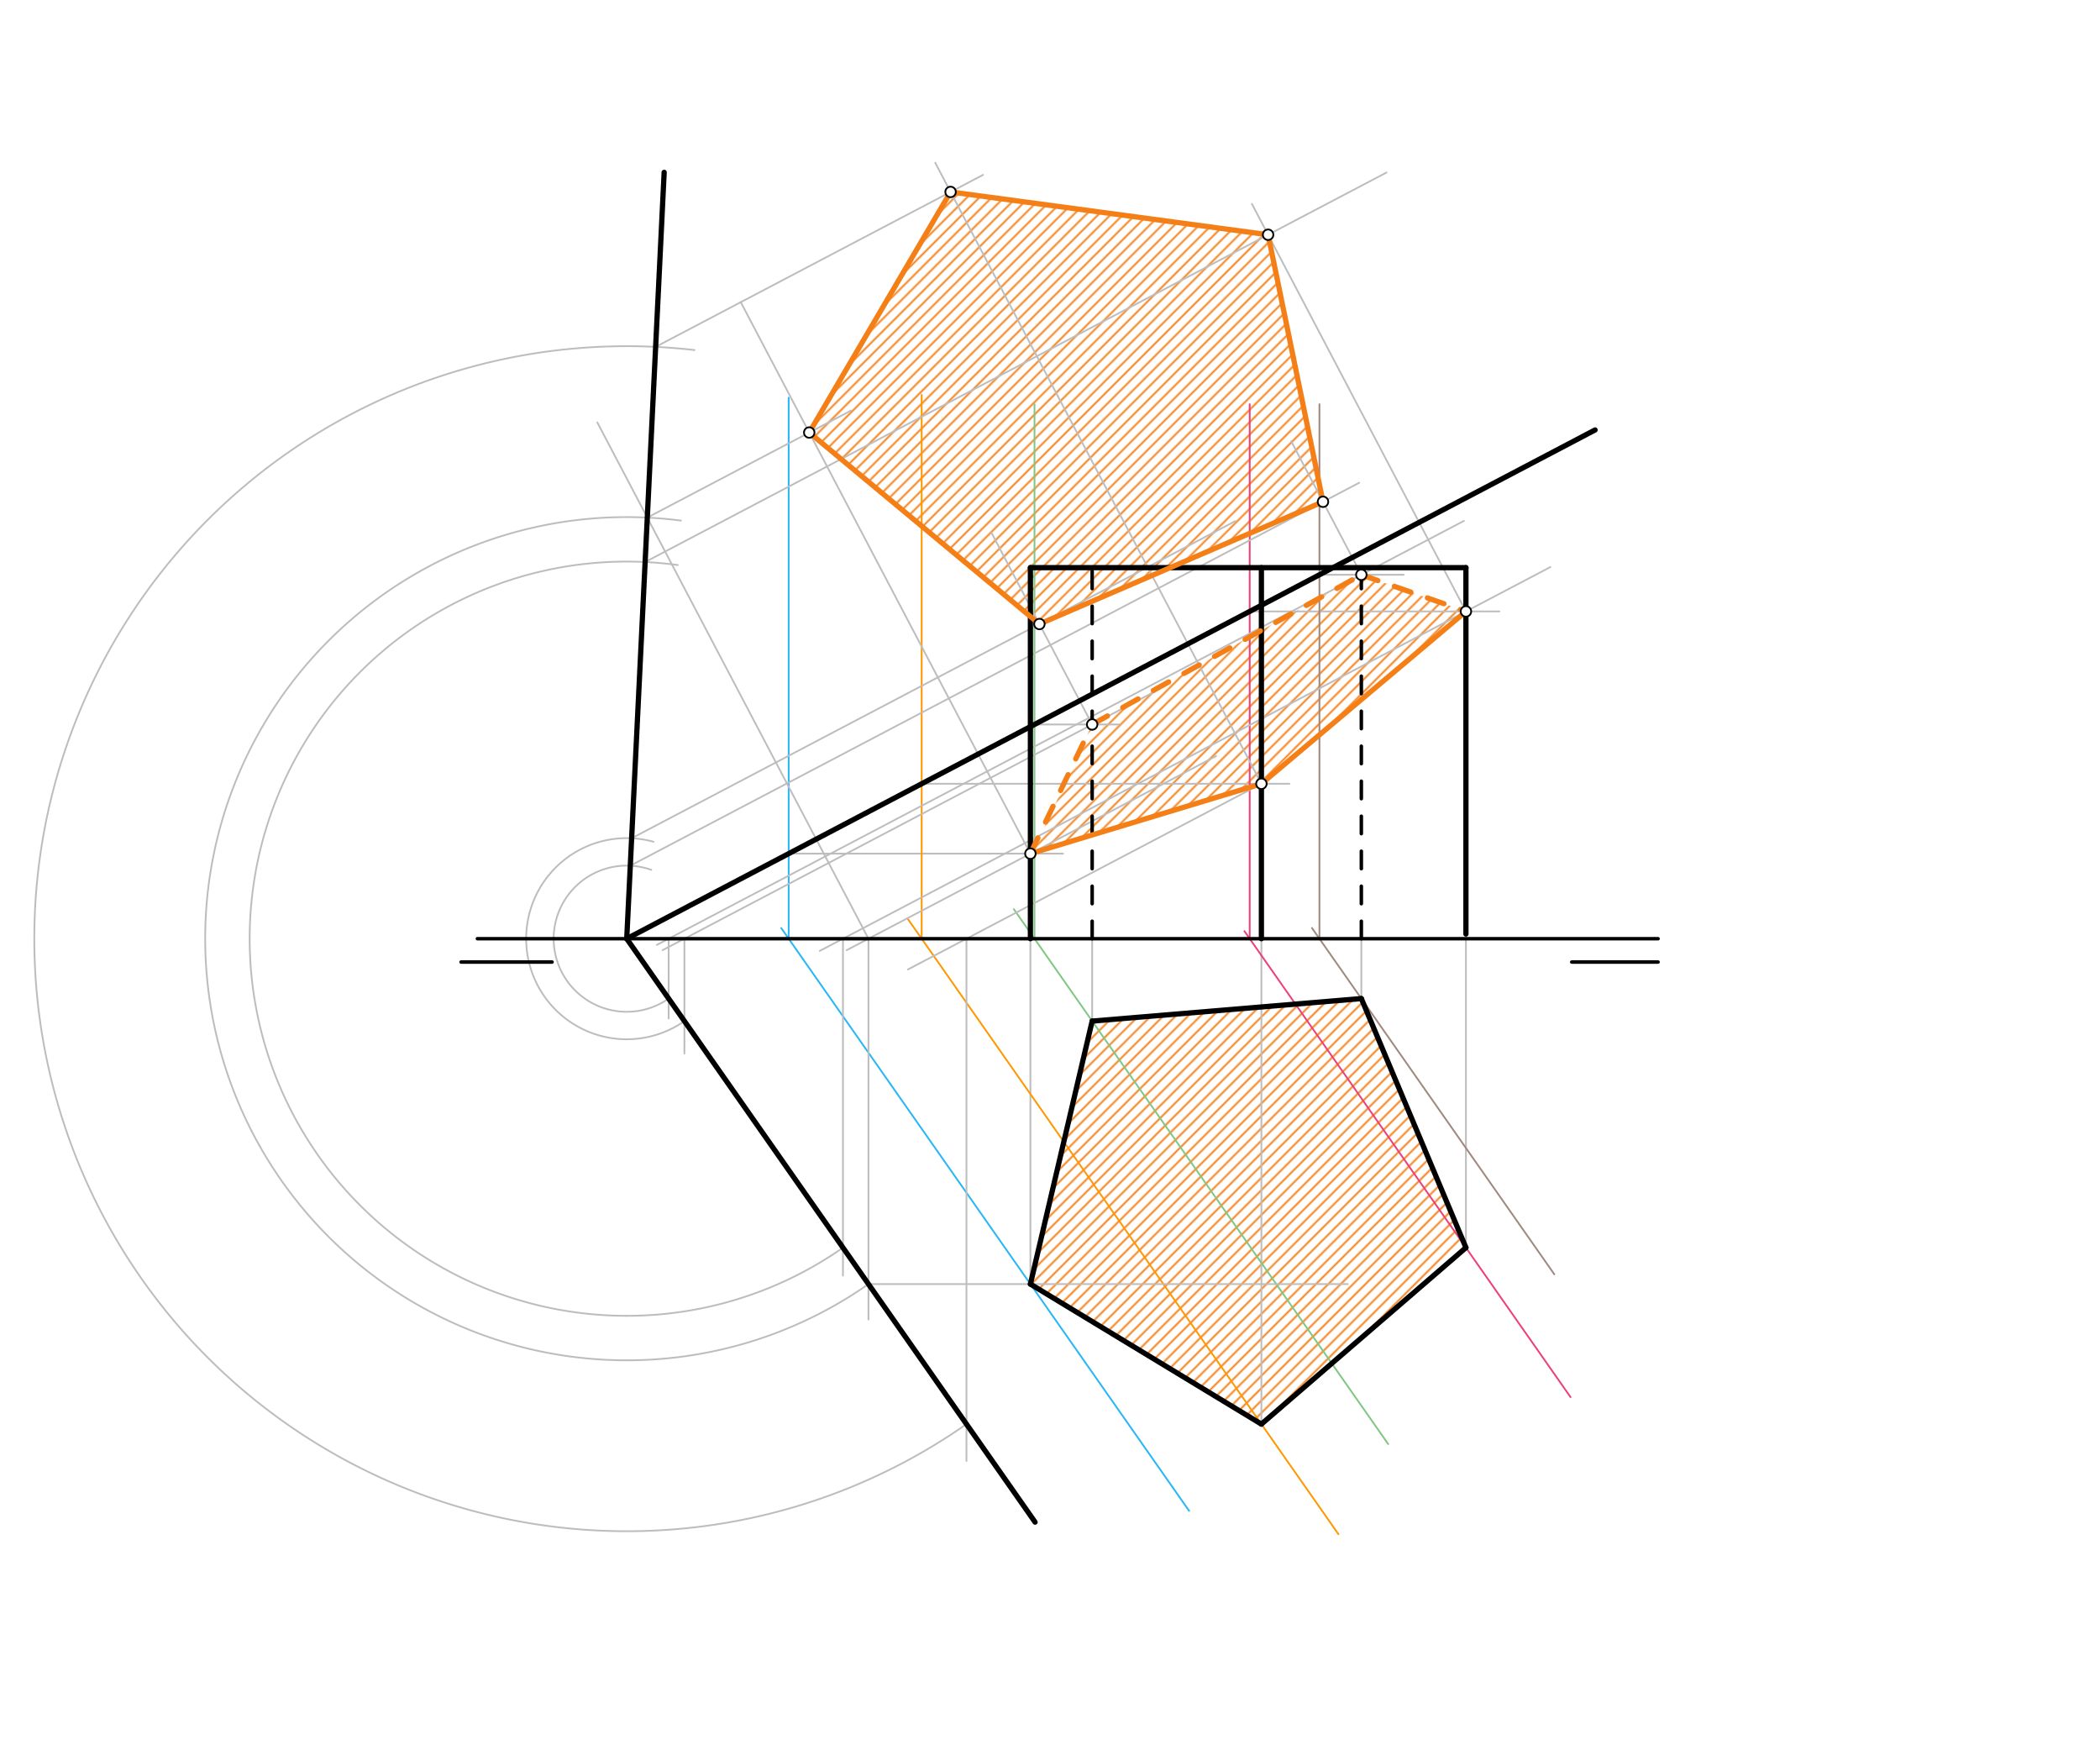 <svg xmlns="http://www.w3.org/2000/svg" class="svg--816" height="100%" preserveAspectRatio="xMidYMid meet" viewBox="0 0 1200 1000" width="100%"><defs><marker id="marker-arrow" markerHeight="16" markerUnits="userSpaceOnUse" markerWidth="24" orient="auto-start-reverse" refX="24" refY="4" viewBox="0 0 24 8"><path d="M 0 0 L 24 4 L 0 8 z" stroke="inherit"></path></marker></defs><g class="aux-layer--949"><g class="element--733"><defs><pattern height="5" id="fill_245_745kzs__pattern-stripes" patternTransform="rotate(-45)" patternUnits="userSpaceOnUse" width="5"><rect fill="#F57F17" height="1" transform="translate(0,0)" width="5"></rect></pattern></defs><g fill="url(#fill_245_745kzs__pattern-stripes)"><path d="M 588.8 487.709 L 720.8 447.786 L 837.675 349.32 L 777.907 328.387 L 624.094 413.916 L 590.133 487.142 Z" stroke="none"></path></g></g><g class="element--733"><defs><pattern height="5" id="fill_251_2pmzlc__pattern-stripes" patternTransform="rotate(-45)" patternUnits="userSpaceOnUse" width="5"><rect fill="#F57F17" height="1" transform="translate(0,0)" width="5"></rect></pattern></defs><g fill="url(#fill_251_2pmzlc__pattern-stripes)"><path d="M 588.8 733.65 L 720.8 813.65 L 837.675 712.832 L 777.907 570.523 L 624.094 583.389 L 588.8 733.65 Z" stroke="none"></path></g></g><g class="element--733"><defs><pattern height="5" id="fill_262_41f2vx__pattern-stripes" patternTransform="rotate(-45)" patternUnits="userSpaceOnUse" width="5"><rect fill="#F57F17" height="1" transform="translate(0,0)" width="5"></rect></pattern></defs><g fill="url(#fill_262_41f2vx__pattern-stripes)"><path d="M 462.418 247.12 L 593.947 356.525 L 756 286.683 L 724.626 134.112 L 543.182 109.661 L 462.418 247.12 Z" stroke="none"></path></g></g><g class="element--733"><line stroke="#BDBDBD" stroke-dasharray="none" stroke-linecap="round" stroke-width="1" x1="588.8" x2="588.8" y1="733.65" y2="536.317"></line></g><g class="element--733"><line stroke="#BDBDBD" stroke-dasharray="none" stroke-linecap="round" stroke-width="1" x1="624.094" x2="624.094" y1="583.389" y2="536.317"></line></g><g class="element--733"><line stroke="#BDBDBD" stroke-dasharray="none" stroke-linecap="round" stroke-width="1" x1="720.8" x2="720.8" y1="813.65" y2="536.317"></line></g><g class="element--733"><line stroke="#BDBDBD" stroke-dasharray="none" stroke-linecap="round" stroke-width="1" x1="777.907" x2="777.907" y1="570.523" y2="536.317"></line></g><g class="element--733"><line stroke="#BDBDBD" stroke-dasharray="none" stroke-linecap="round" stroke-width="1" x1="837.675" x2="837.675" y1="712.832" y2="536.317"></line></g><g class="element--733"><line stroke="#29B6F6" stroke-dasharray="none" stroke-linecap="round" stroke-width="1" x1="679.487" x2="446.404" y1="863.203" y2="530.227"></line></g><g class="element--733"><line stroke="#29B6F6" stroke-dasharray="none" stroke-linecap="round" stroke-width="1" x1="450.667" x2="450.667" y1="536.317" y2="227.217"></line></g><g class="element--733"><line stroke="#BDBDBD" stroke-dasharray="none" stroke-linecap="round" stroke-width="1" x1="450.667" x2="607.467" y1="487.709" y2="487.709"></line></g><g class="element--733"><line stroke="#FF9800" stroke-dasharray="none" stroke-linecap="round" stroke-width="1" x1="764.82" x2="518.896" y1="876.536" y2="525.216"></line></g><g class="element--733"><line stroke="#FF9800" stroke-dasharray="none" stroke-linecap="round" stroke-width="1" x1="526.667" x2="526.667" y1="536.317" y2="225.617"></line></g><g class="element--733"><line stroke="#BDBDBD" stroke-dasharray="none" stroke-linecap="round" stroke-width="1" x1="526.667" x2="736.8" y1="447.786" y2="447.786"></line></g><g class="element--733"><line stroke="#EC407A" stroke-dasharray="none" stroke-linecap="round" stroke-width="1" x1="897.452" x2="711.103" y1="798.227" y2="532.016"></line></g><g class="element--733"><line stroke="#EC407A" stroke-dasharray="none" stroke-linecap="round" stroke-width="1" x1="714.114" x2="714.114" y1="536.317" y2="230.95"></line></g><g class="element--733"><line stroke="#BDBDBD" stroke-dasharray="none" stroke-linecap="round" stroke-width="1" x1="714.114" x2="856.8" y1="349.32" y2="349.32"></line></g><g class="element--733"><line stroke="#81C784" stroke-dasharray="none" stroke-linecap="round" stroke-width="1" x1="793.248" x2="579.333" y1="825.037" y2="519.444"></line></g><g class="element--733"><line stroke="#81C784" stroke-dasharray="none" stroke-linecap="round" stroke-width="1" x1="591.144" x2="591.144" y1="536.317" y2="230.95"></line></g><g class="element--733"><line stroke="#BDBDBD" stroke-dasharray="none" stroke-linecap="round" stroke-width="1" x1="591.144" x2="639.467" y1="413.916" y2="413.916"></line></g><g class="element--733"><line stroke="#A1887F" stroke-dasharray="none" stroke-linecap="round" stroke-width="1" x1="888.178" x2="749.681" y1="728.052" y2="530.2"></line></g><g class="element--733"><line stroke="#A1887F" stroke-dasharray="none" stroke-linecap="round" stroke-width="1" x1="753.963" x2="753.963" y1="536.317" y2="230.95"></line></g><g class="element--733"><line stroke="#BDBDBD" stroke-dasharray="none" stroke-linecap="round" stroke-width="1" x1="753.963" x2="802.133" y1="328.387" y2="328.387"></line></g><g class="element--733"><line stroke="#BDBDBD" stroke-dasharray="none" stroke-linecap="round" stroke-width="1" x1="694.915" x2="483.791" y1="431.967" y2="542.87"></line></g><g class="element--733"><line stroke="#BDBDBD" stroke-dasharray="none" stroke-linecap="round" stroke-width="1" x1="496.267" x2="496.267" y1="536.317" y2="753.917"></line></g><g class="element--733"><line stroke="#BDBDBD" stroke-dasharray="none" stroke-linecap="round" stroke-width="1" x1="496.267" x2="770.133" y1="733.65" y2="733.65"></line></g><g class="element--733"><line stroke="#BDBDBD" stroke-dasharray="none" stroke-linecap="round" stroke-width="1" x1="496.267" x2="341.302" y1="536.317" y2="241.316"></line></g><g class="element--733"><path d="M 496.267 733.65 A 240.876 240.876 0 1 1 389.137 297.444" fill="none" stroke="#BDBDBD" stroke-dasharray="none" stroke-linecap="round" stroke-width="1"></path></g><g class="element--733"><line stroke="#BDBDBD" stroke-dasharray="none" stroke-linecap="round" stroke-width="1" x1="588.8" x2="423.252" y1="487.709" y2="172.561"></line></g><g class="element--733"><line stroke="#BDBDBD" stroke-dasharray="none" stroke-linecap="round" stroke-width="1" x1="369.885" x2="486.334" y1="295.727" y2="234.556"></line></g><g class="element--733"><line stroke="#BDBDBD" stroke-dasharray="none" stroke-linecap="round" stroke-width="1" x1="720.8" x2="518.794" y1="447.786" y2="553.9"></line></g><g class="element--733"><line stroke="#BDBDBD" stroke-dasharray="none" stroke-linecap="round" stroke-width="1" x1="552.267" x2="552.267" y1="536.317" y2="834.717"></line></g><g class="element--733"><path d="M 552.267 813.65 A 338.528 338.528 0 1 1 396.843 200.009" fill="none" stroke="#BDBDBD" stroke-dasharray="none" stroke-linecap="round" stroke-width="1"></path></g><g class="element--733"><line stroke="#BDBDBD" stroke-dasharray="none" stroke-linecap="round" stroke-width="1" x1="720.8" x2="534.422" y1="447.786" y2="92.984"></line></g><g class="element--733"><line stroke="#BDBDBD" stroke-dasharray="none" stroke-linecap="round" stroke-width="1" x1="374.649" x2="561.743" y1="198.191" y2="99.91"></line></g><g class="element--733"><line stroke="#BDBDBD" stroke-dasharray="none" stroke-linecap="round" stroke-width="1" x1="885.943" x2="468.417" y1="323.964" y2="543.291"></line></g><g class="element--733"><line stroke="#BDBDBD" stroke-dasharray="none" stroke-linecap="round" stroke-width="1" x1="481.694" x2="481.694" y1="536.317" y2="728.85"></line></g><g class="element--733"><path d="M 481.694 712.832 A 215.464 215.464 0 1 1 387.289 322.834" fill="none" stroke="#BDBDBD" stroke-dasharray="none" stroke-linecap="round" stroke-width="1"></path></g><g class="element--733"><line stroke="#BDBDBD" stroke-dasharray="none" stroke-linecap="round" stroke-width="1" x1="368.645" x2="792.311" y1="321.109" y2="98.557"></line></g><g class="element--733"><line stroke="#BDBDBD" stroke-dasharray="none" stroke-linecap="round" stroke-width="1" x1="837.675" x2="715.384" y1="349.32" y2="116.518"></line></g><g class="element--733"><line stroke="#BDBDBD" stroke-dasharray="none" stroke-linecap="round" stroke-width="1" x1="659.839" x2="378.649" y1="395.139" y2="542.849"></line></g><g class="element--733"><line stroke="#BDBDBD" stroke-dasharray="none" stroke-linecap="round" stroke-width="1" x1="391.084" x2="391.084" y1="536.317" y2="601.917"></line></g><g class="element--733"><path d="M 391.084 583.389 A 57.459 57.459 0 1 1 373.44 480.934" fill="none" stroke="#BDBDBD" stroke-dasharray="none" stroke-linecap="round" stroke-width="1"></path></g><g class="element--733"><line stroke="#BDBDBD" stroke-dasharray="none" stroke-linecap="round" stroke-width="1" x1="360.937" x2="705.895" y1="478.926" y2="297.719"></line></g><g class="element--733"><line stroke="#BDBDBD" stroke-dasharray="none" stroke-linecap="round" stroke-width="1" x1="624.094" x2="566.575" y1="413.916" y2="304.419"></line></g><g class="element--733"><line stroke="#BDBDBD" stroke-dasharray="none" stroke-linecap="round" stroke-width="1" x1="836.502" x2="375.346" y1="297.607" y2="539.853"></line></g><g class="element--733"><line stroke="#BDBDBD" stroke-dasharray="none" stroke-linecap="round" stroke-width="1" x1="382.078" x2="382.078" y1="536.317" y2="581.917"></line></g><g class="element--733"><path d="M 382.078 570.523 A 41.754 41.754 0 1 1 372.177 496.995" fill="none" stroke="#BDBDBD" stroke-dasharray="none" stroke-linecap="round" stroke-width="1"></path></g><g class="element--733"><line stroke="#BDBDBD" stroke-dasharray="none" stroke-linecap="round" stroke-width="1" x1="360.17" x2="776.671" y1="494.612" y2="275.824"></line></g><g class="element--733"><line stroke="#BDBDBD" stroke-dasharray="none" stroke-linecap="round" stroke-width="1" x1="777.907" x2="737.865" y1="328.387" y2="252.159"></line></g></g><g class="main-layer--75a"><g class="element--733"><line stroke="#000000" stroke-dasharray="none" stroke-linecap="round" stroke-width="2" x1="272.8" x2="947.467" y1="536.317" y2="536.317"></line></g><g class="element--733"><line stroke="#000000" stroke-dasharray="none" stroke-linecap="round" stroke-width="2" x1="898.133" x2="947.467" y1="549.65" y2="549.65"></line></g><g class="element--733"><line stroke="#000000" stroke-dasharray="none" stroke-linecap="round" stroke-width="2" x1="315.467" x2="263.467" y1="549.65" y2="549.65"></line></g><g class="element--733"><line stroke="#000000" stroke-dasharray="none" stroke-linecap="round" stroke-width="3" x1="358.133" x2="911.467" y1="536.317" y2="245.65"></line></g><g class="element--733"><line stroke="#000000" stroke-dasharray="none" stroke-linecap="round" stroke-width="3" x1="358.133" x2="591.467" y1="536.317" y2="869.65"></line></g><g class="element--733"><line stroke="#000000" stroke-dasharray="none" stroke-linecap="round" stroke-width="3" x1="588.8" x2="720.8" y1="733.65" y2="813.65"></line></g><g class="element--733"><line stroke="#000000" stroke-dasharray="none" stroke-linecap="round" stroke-width="3" x1="588.8" x2="624.094" y1="733.65" y2="583.389"></line></g><g class="element--733"><line stroke="#000000" stroke-dasharray="none" stroke-linecap="round" stroke-width="3" x1="624.094" x2="777.907" y1="583.389" y2="570.523"></line></g><g class="element--733"><line stroke="#000000" stroke-dasharray="none" stroke-linecap="round" stroke-width="3" x1="777.907" x2="837.675" y1="570.523" y2="712.832"></line></g><g class="element--733"><line stroke="#000000" stroke-dasharray="none" stroke-linecap="round" stroke-width="3" x1="837.675" x2="720.8" y1="712.832" y2="813.65"></line></g><g class="element--733"><line stroke="#000000" stroke-dasharray="none" stroke-linecap="round" stroke-width="3" x1="588.8" x2="837.675" y1="324.317" y2="324.317"></line></g><g class="element--733"><line stroke="#000000" stroke-dasharray="none" stroke-linecap="round" stroke-width="3" x1="837.675" x2="837.675" y1="324.317" y2="533.65"></line></g><g class="element--733"><line stroke="#000000" stroke-dasharray="none" stroke-linecap="round" stroke-width="3" x1="720.8" x2="720.8" y1="536.317" y2="324.317"></line></g><g class="element--733"><line stroke="#000000" stroke-dasharray="10" stroke-linecap="round" stroke-width="2" x1="624.094" x2="624.094" y1="536.317" y2="324.317"></line></g><g class="element--733"><line stroke="#000000" stroke-dasharray="10" stroke-linecap="round" stroke-width="2" x1="777.907" x2="777.907" y1="536.317" y2="324.317"></line></g><g class="element--733"><line stroke="#000000" stroke-dasharray="none" stroke-linecap="round" stroke-width="3" x1="588.8" x2="588.8" y1="536.317" y2="324.317"></line></g><g class="element--733"><line stroke="#000000" stroke-dasharray="none" stroke-linecap="round" stroke-width="3" x1="358.133" x2="379.52" y1="536.317" y2="98.461"></line></g><g class="element--733"><line stroke="#F57F17" stroke-dasharray="none" stroke-linecap="round" stroke-width="3" x1="588.8" x2="720.8" y1="487.709" y2="447.786"></line></g><g class="element--733"><line stroke="#F57F17" stroke-dasharray="none" stroke-linecap="round" stroke-width="3" x1="720.8" x2="837.675" y1="447.786" y2="349.32"></line></g><g class="element--733"><line stroke="#F57F17" stroke-dasharray="10" stroke-linecap="round" stroke-width="3" x1="588.8" x2="624.094" y1="487.709" y2="413.916"></line></g><g class="element--733"><line stroke="#F57F17" stroke-dasharray="10" stroke-linecap="round" stroke-width="3" x1="624.094" x2="777.907" y1="413.916" y2="328.387"></line></g><g class="element--733"><line stroke="#F57F17" stroke-dasharray="10" stroke-linecap="round" stroke-width="3" x1="777.907" x2="837.675" y1="328.387" y2="349.32"></line></g><g class="element--733"><line stroke="#F57F17" stroke-dasharray="none" stroke-linecap="round" stroke-width="3" x1="462.418" x2="593.947" y1="247.12" y2="356.525"></line></g><g class="element--733"><line stroke="#F57F17" stroke-dasharray="none" stroke-linecap="round" stroke-width="3" x1="593.947" x2="756" y1="356.525" y2="286.683"></line></g><g class="element--733"><line stroke="#F57F17" stroke-dasharray="none" stroke-linecap="round" stroke-width="3" x1="756" x2="724.626" y1="286.683" y2="134.112"></line></g><g class="element--733"><line stroke="#F57F17" stroke-dasharray="none" stroke-linecap="round" stroke-width="3" x1="724.626" x2="543.182" y1="134.112" y2="109.661"></line></g><g class="element--733"><line stroke="#F57F17" stroke-dasharray="none" stroke-linecap="round" stroke-width="3" x1="543.182" x2="462.418" y1="109.661" y2="247.12"></line></g><g class="element--733"><circle cx="588.8" cy="487.709" r="3" stroke="#000000" stroke-width="1" fill="#ffffff"></circle>}</g><g class="element--733"><circle cx="720.8" cy="447.786" r="3" stroke="#000000" stroke-width="1" fill="#ffffff"></circle>}</g><g class="element--733"><circle cx="837.675" cy="349.32" r="3" stroke="#000000" stroke-width="1" fill="#ffffff"></circle>}</g><g class="element--733"><circle cx="624.094" cy="413.916" r="3" stroke="#000000" stroke-width="1" fill="#ffffff"></circle>}</g><g class="element--733"><circle cx="777.907" cy="328.387" r="3" stroke="#000000" stroke-width="1" fill="#ffffff"></circle>}</g><g class="element--733"><circle cx="462.418" cy="247.12" r="3" stroke="#000000" stroke-width="1" fill="#ffffff"></circle>}</g><g class="element--733"><circle cx="543.182" cy="109.661" r="3" stroke="#000000" stroke-width="1" fill="#ffffff"></circle>}</g><g class="element--733"><circle cx="724.626" cy="134.112" r="3" stroke="#000000" stroke-width="1" fill="#ffffff"></circle>}</g><g class="element--733"><circle cx="593.947" cy="356.525" r="3" stroke="#000000" stroke-width="1" fill="#ffffff"></circle>}</g><g class="element--733"><circle cx="756" cy="286.683" r="3" stroke="#000000" stroke-width="1" fill="#ffffff"></circle>}</g></g><g class="snaps-layer--ac6"></g><g class="temp-layer--52d"></g></svg>